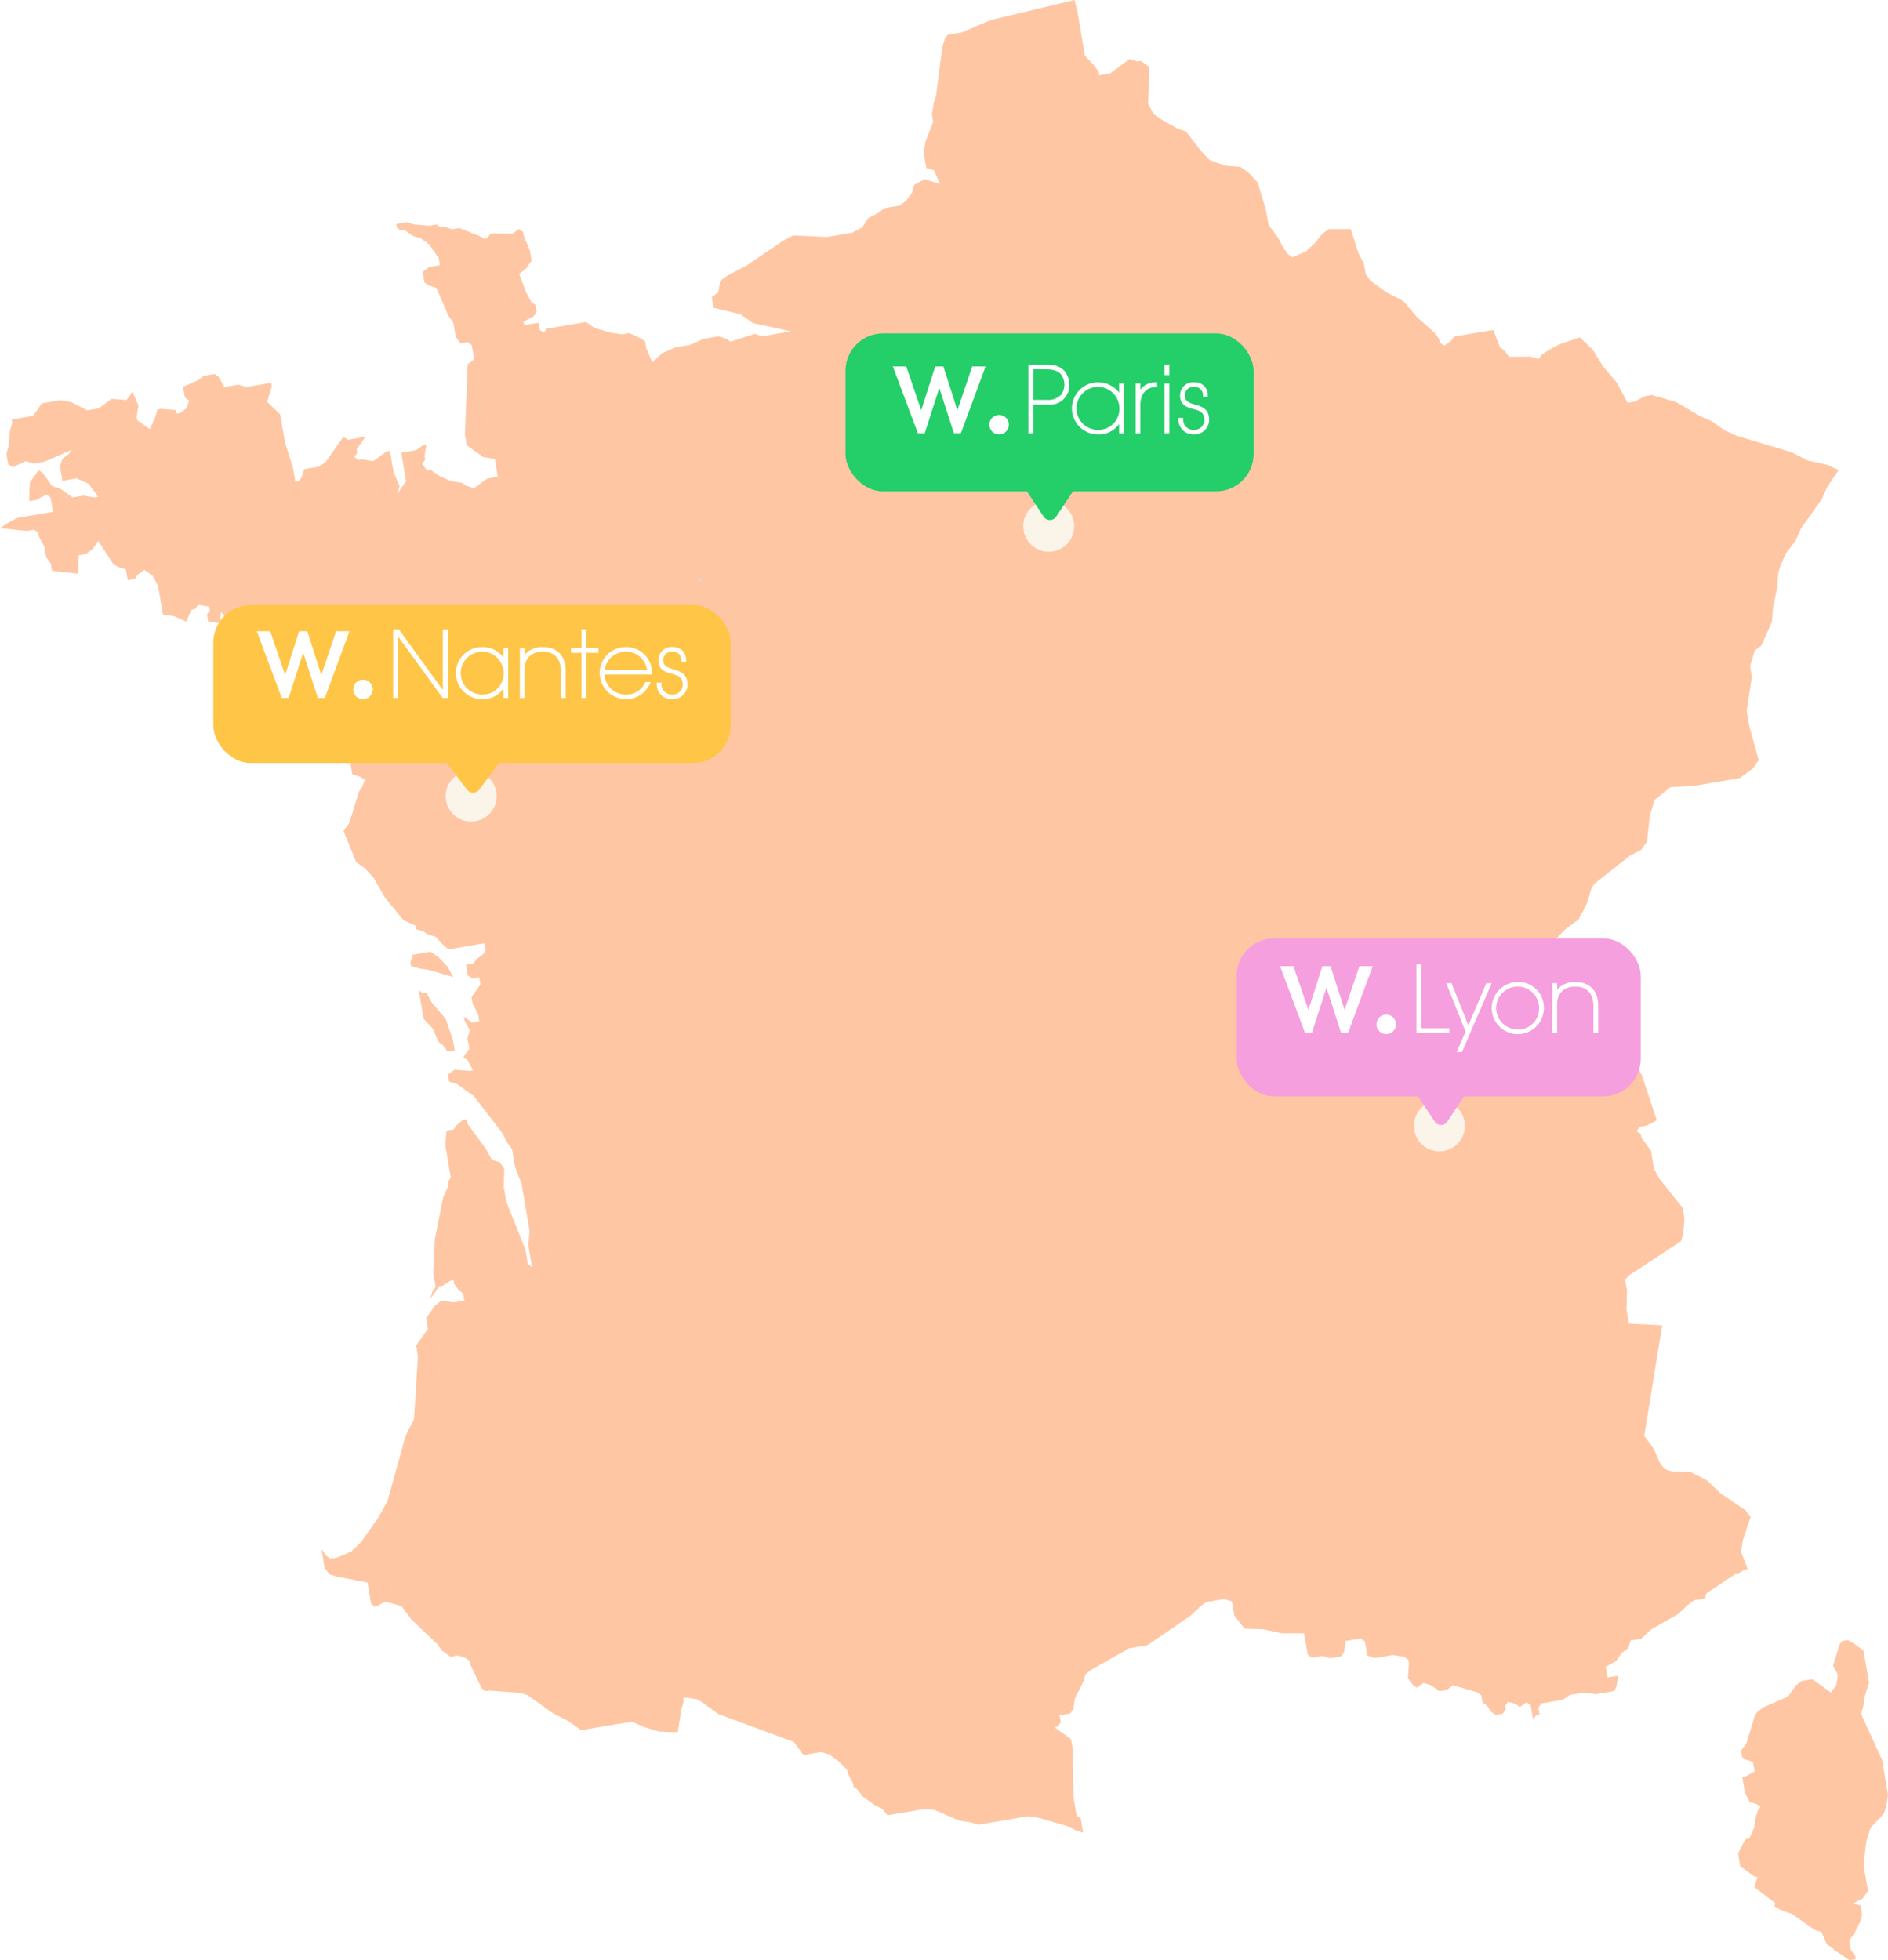 <svg xmlns="http://www.w3.org/2000/svg" xmlns:xlink="http://www.w3.org/1999/xlink" width="504.772" height="524.006" viewBox="0 0 504.772 524.006">
  <defs>
    <filter id="Tracé_9804" x="306.004" y="114.051" width="19.003" height="18.357" filterUnits="userSpaceOnUse">
      <feOffset dy="3" input="SourceAlpha"/>
      <feGaussianBlur stdDeviation="3" result="blur"/>
      <feFlood flood-opacity="0.161"/>
      <feComposite operator="in" in2="blur"/>
      <feComposite in="SourceGraphic"/>
    </filter>
    <filter id="Tracé_9805" x="306.011" y="113.805" width="19.027" height="18.361" filterUnits="userSpaceOnUse">
      <feOffset dy="3" input="SourceAlpha"/>
      <feGaussianBlur stdDeviation="3" result="blur-2"/>
      <feFlood flood-opacity="0.161"/>
      <feComposite operator="in" in2="blur-2"/>
      <feComposite in="SourceGraphic"/>
    </filter>
    <filter id="Tracé_9801" x="177.84" y="145.536" width="18.8" height="19.02" filterUnits="userSpaceOnUse">
      <feOffset dy="3" input="SourceAlpha"/>
      <feGaussianBlur stdDeviation="3" result="blur-3"/>
      <feFlood flood-opacity="0.161"/>
      <feComposite operator="in" in2="blur-3"/>
      <feComposite in="SourceGraphic"/>
    </filter>
    <filter id="Tracé_9803" x="264.58" y="124.876" width="31.619" height="31.619" filterUnits="userSpaceOnUse">
      <feOffset dy="3" input="SourceAlpha"/>
      <feGaussianBlur stdDeviation="3" result="blur-4"/>
      <feFlood flood-opacity="0.161"/>
      <feComposite operator="in" in2="blur-4"/>
      <feComposite in="SourceGraphic"/>
    </filter>
    <filter id="Rectangle_1859" x="217.047" y="80.125" width="127.104" height="60.218" filterUnits="userSpaceOnUse">
      <feOffset dy="3" input="SourceAlpha"/>
      <feGaussianBlur stdDeviation="3" result="blur-5"/>
      <feFlood flood-opacity="0.161"/>
      <feComposite operator="in" in2="blur-5"/>
      <feComposite in="SourceGraphic"/>
    </filter>
    <filter id="Polygone_10" x="263.524" y="119.31" width="34.343" height="30.323" filterUnits="userSpaceOnUse">
      <feOffset dy="3" input="SourceAlpha"/>
      <feGaussianBlur stdDeviation="3" result="blur-6"/>
      <feFlood flood-opacity="0.161"/>
      <feComposite operator="in" in2="blur-6"/>
      <feComposite in="SourceGraphic"/>
    </filter>
    <filter id="Tracé_9806" x="369.016" y="285.161" width="31.619" height="31.619" filterUnits="userSpaceOnUse">
      <feOffset dy="3" input="SourceAlpha"/>
      <feGaussianBlur stdDeviation="3" result="blur-7"/>
      <feFlood flood-opacity="0.161"/>
      <feComposite operator="in" in2="blur-7"/>
      <feComposite in="SourceGraphic"/>
    </filter>
    <filter id="Rectangle_1861" x="321.62" y="241.862" width="126.048" height="60.218" filterUnits="userSpaceOnUse">
      <feOffset dy="3" input="SourceAlpha"/>
      <feGaussianBlur stdDeviation="3" result="blur-8"/>
      <feFlood flood-opacity="0.161"/>
      <feComposite operator="in" in2="blur-8"/>
      <feComposite in="SourceGraphic"/>
    </filter>
    <filter id="Polygone_12" x="368.097" y="281.047" width="34.343" height="30.323" filterUnits="userSpaceOnUse">
      <feOffset dy="3" input="SourceAlpha"/>
      <feGaussianBlur stdDeviation="3" result="blur-9"/>
      <feFlood flood-opacity="0.161"/>
      <feComposite operator="in" in2="blur-9"/>
      <feComposite in="SourceGraphic"/>
    </filter>
    <filter id="Tracé_9802" x="110.161" y="197.033" width="31.619" height="31.619" filterUnits="userSpaceOnUse">
      <feOffset dy="3" input="SourceAlpha"/>
      <feGaussianBlur stdDeviation="3" result="blur-10"/>
      <feFlood flood-opacity="0.161"/>
      <feComposite operator="in" in2="blur-10"/>
      <feComposite in="SourceGraphic"/>
    </filter>
    <filter id="Rectangle_1860" x="48.04" y="152.758" width="156.306" height="60.218" filterUnits="userSpaceOnUse">
      <feOffset dy="3" input="SourceAlpha"/>
      <feGaussianBlur stdDeviation="3" result="blur-11"/>
      <feFlood flood-opacity="0.161"/>
      <feComposite operator="in" in2="blur-11"/>
      <feComposite in="SourceGraphic"/>
    </filter>
    <filter id="Polygone_11" x="108.249" y="191.942" width="36.451" height="30.323" filterUnits="userSpaceOnUse">
      <feOffset dy="3" input="SourceAlpha"/>
      <feGaussianBlur stdDeviation="3" result="blur-12"/>
      <feFlood flood-opacity="0.161"/>
      <feComposite operator="in" in2="blur-12"/>
      <feComposite in="SourceGraphic"/>
    </filter>
  </defs>
  <g id="Groupe_5721" data-name="Groupe 5721" transform="translate(-198 -7235)">
    <g id="Groupe_5622" data-name="Groupe 5622" transform="translate(0 5400.066)">
      <g id="Groupe_5009" data-name="Groupe 5009" transform="translate(198 1834.933)">
        <path id="Tracé_9788" data-name="Tracé 9788" d="M304.454,0,281.869,5.42l-7.495,3.241-3.813.647-.8,1.119-.626,2.072-1.709,13.073-.628,2.075-.468,3.025.323,1.91-2.048,5.266-.47,3.031.682,4.018,2.072.632,1.6,3.663-4.142-1.267-2.7,1.44-.627,2.079-1.582,2.234L257.7,54.955l-4.007.68-1.745,1.281-2.7,1.438-1.551,2.423-2.7,1.444-6.676,1.133-9.1-.422-2.7,1.439-9.682,6.562-5.4,2.881-1.744,1.277-.467,3.032L207.466,79.4l.488,2.872L215.12,84l3.349,2.379,10.186,2.205-7.631,1.295-2.068-.63-6.514,2.085-1.116-.792-2.076-.632-4,.678L201.6,92.2l-3.817.647-3.651,1.6-2.54,2.4-1.6-3.658-.325-1.913-1.116-.8-3.182-1.421-1.908.323-3.025-.471L176.1,87.676l-2.235-1.591-10.494,1.78-.791,1.117-1.115-.793-.325-1.91-3.818.647-.162-.957,2.7-1.442.794-1.119-.324-1.911-1.119-.79L157.773,78l-1.8-4.8,1.746-1.281,1.586-2.234-.487-2.87-1.6-3.659-.2-1.152-1.119-.792-1.745,1.278-4.928-.147-.954.162-.795,1.118-.952.162-1.307-.762-5.255-2.055-1.91.325-2.071-.638-.953.16-1.115-.792-1.907.324-3.98-.309-2.071-.628-2.861.485.163.953,1.115.795.954-.161,2.231,1.592,2.072.629,2.234,1.586,2.589,3.7.323,1.906-2.863.486-1.744,1.284.486,2.867,1.116.792,2.072.633,3.236,7.512,1.277,1.748.649,3.825,1.277,1.748,1.906-.323,1.116.793.65,3.826-1.746,1.277-.732,18.807.488,2.872,4.46,3.169,3.028.476.81,4.776-2.864.486-3.489,2.558-2.072-.63-1.116-.8L137.7,128.6l-3.184-1.425-2.229-1.586-.954.161L130.056,124l.792-1.119-.162-.953.466-3.033-.953.162-1.748,1.285-4,.68,1.3,7.644-2.377,3.352.63-2.075-1.6-3.664-.973-5.734-.954.162-3.491,2.565-3.021-.471-.954.161-1.125-.8.8-1.116-.163-.957,2.374-3.348-4.77.809-1.12-.8-4.747,6.7-1.744,1.285-4.013.681-.631,2.072-.791,1.115-.954.161-.648-3.824-2.088-6.527-1.3-7.644-3.51-3.344,1.259-4.143-.162-.953-6.68,1.133-2.069-.637-3.813.646-1.439-2.7-1.116-.8-2.864.486-1.747,1.281L66.1,103.383l.488,2.872,1.113.791-.627,2.075L65.33,110.4l-.954.162-.161-.953-3.976-.309-.953.162-.633,2.072-1.419,3.2-3.351-2.386-.162-.954.468-3.028-1.6-3.662L51,106.929l-3.975-.31-3.5,2.56-3.049.517-4.3-2.217-3.022-.471-4.77.809-2.378,3.352-5.719.971.162.954-.629,2.075-.309,3.981-.627,2.08.485,2.864,1.115.791,3.656-1.6,2.068.63,2.86-.485,7.31-3.2-.792,1.115-1.744,1.276-.628,2.081.648,3.819,3.813-.647,3.185,1.43,2.558,3.5-.954.161-3.025-.471-2.861.485L33.233,130.6l-2.069-.637-2.559-3.5-1.115-.791-2.373,3.348-.143,4.943,1.907-.323,2.7-1.442,1.116.8.65,3.825-9.537,1.617-2.7,1.442-1.934,1.309,7.194.744,1.907-.324,1.116.792.163.962,1.439,2.7.487,2.869,1.278,1.749.324,1.91,7,.781.143-4.942,1.906-.324,1.745-1.278,1.582-2.237,4,6.209,1.3.759,2.069.635.486,2.862,1.91-.324.791-1.118,1.748-1.278L58,153.924l1.44,2.709,1.3,7.645,3.022.468,3.188,1.428,1.423-3.19.955-.162.79-1.12,3.022.473.161.954-.79,1.122.324,1.91,3.021.468.471-3.026,2.556,3.5-3.169,4.47-.629,2.073,1.6,3.662.161.954.629-2.072-.161-.954,2.865-.486,1.932-1.315.792-1.116,3.982.306,2.07.636,2.859-.485-.3,3.987.162.956-1.744,1.277-2.865.486.163.956,6.047.936,3.816-.647,2.233,1.595.957-.163,2.7-1.447,1.116.8-.628,2.071-2.86.485.324,1.906,1.278,1.756-1.91.324L96.8,190.61l-.791,1.115,2.231,1.587.163.961,1.119.791-.957.163-.758,1.312-.467,3.028,5.889-.015,4.6-1.765,8.78-1.49,4.3,2.221-.792,1.116-1.906.323-2.069-.63-1.906.323-1.942,1.31-.631,2.079-.792,1.116.485,2.863,2.074.633,1.309.765-.823,2.1-.793,1.116-2.518,8.295-1.582,2.233,3.365,8.279,2.231,1.59,2.393,2.539,3.076,5.378L125.041,246l3.185,1.424.162.957,2.068.63,1.116.792,2.068.633,2.4,2.546,1.116.792,9.539-1.619.323,1.91-.789,1.122-1.748,1.279-.792,1.118-1.91.324.485,2.863,1.116.8,1.91-.324.324,1.91-2.377,3.353.324,1.91,1.44,2.707.325,1.913-1.907.323-2.231-1.59.163.961,1.439,2.7-.629,2.072.486,2.867-1.582,2.234,1.116.8,1.44,2.709-.953.161-3.98-.309-1.748,1.281.325,1.911,2.072.633,4.466,3.172,7.539,9.732,1.44,2.708,1.277,1.746.811,4.78,1.768,4.618,2.107,12.423-.307,3.989.972,5.736-1.116-.8-.648-3.821-5.135-12.9-.648-3.822.142-4.94-1.278-1.755-2.069-.633-1.439-2.7-5.119-7-.194-1.143-.949.161-1.717,1.467-.789,1.123-1.907.324-.305,3.978,1.46,8.6-.792,1.12.162.952-1.42,3.194-2.231,11.19-.448,8.928.649,3.825-.791,1.115-.629,2.072,2.373-3.349.955-.162,1.94-1.31.957-.163.162.954,1.278,1.748,1.115.792.326,1.917-2.863.485-3.221-.441-1.743,1.284-2.373,3.348.487,2.872-3.169,4.468.487,2.868-1.06,16.9-2.211,4.3L120.764,401.3l-2.4,4.341-4.749,6.705-2.536,2.4-3.657,1.609-1.906.323-1.116-.8-1.278-1.748.843,4.971,1.279,1.753,2.069.63,8.119,1.572.973,5.738,1.116.792,2.7-1.439,4.331,1.231,2.555,3.5,7.023,6.674L135.4,441.3l2.231,1.587,1.906-.324,2.072.63,1.116.794.164.961,3.044,6.365,1.116.792.953-.162,8.148.586,2.072.63,6.693,4.765,4.3,2.223,3.354,2.381,13.542-2.3,3.188,1.424,4.137,1.262,4.933.15.936-6.059.63-2.072-.162-.957.954-.162,3.021.471,5.584,3.968,20.1,7.409,2.556,3.5,4.769-.809,2.069.635,2.234,1.585,2.583,2.511.164.961,1.439,2.7.161.956,1.115.792,1.282,1.753,3.346,2.382,1.9.934,1.369,1.7,9.54-1.619,3.1.217,6.562,2.821,3.021.468,2.077.633,13.354-2.265,3.023.468,8.48,2.5,1.116.8,2.071.633-.65-3.824L305,485.29l-.811-4.779-.2-12.75L303.5,464.9l-4.464-3.178.954-.161.791-1.119-.324-1.91,2.861-.484.8-1.122.467-3.028,2.216-4.311.63-2.071,1.744-1.277,9.844-5.6,4.96-.842,11.427-7.837,2.535-2.4,1.748-1.284,4.769-.809,2.069.637.648,3.821,2.75,3.466,4.928.145,5.091,1.106,5.888-.015.974,5.735,1.115.791,2.864-.486,2.071.632,2.862-.484.789-1.119.467-3.028,4.007-.68,1.116.8.648,3.823,2.069.63,4.77-.809,3.026.472,1.116.8.16.953-.3,3.989,1.278,1.745,1.115.795,1.744-1.281,2.072.633,2.23,1.587,1.91-.325,1.745-1.277,6.4,1.866,1.115.792.325,1.913,1.116.8,1.276,1.744,1.116.8,1.911-.323.789-1.123-.162-.954.792-1.115,2.072.629,1.115.792,1.745-1.278,1.114.792.65,3.828.791-1.119.953-.161-.323-1.91.795-1.125,5.722-.97,1.94-1.31,3.816-.647,3.026.467,4.766-.808.792-1.116.466-3.028-2.858.484-.486-2.862,2.7-1.448,1.583-2.233,1.751-1.282.63-2.068,2.859-.485,2.535-2.4,7.337-4.193,2.538-2.4,1.745-1.278,2.86-.484.383-1.265.141-.2,7.672-5.1.532.162,1.744-1.28.954-.163-1.764-4.615.468-3.03,2.078-6.252L483.91,403.8l-6.885-4.733-3.508-3.335-4.307-2.219-4.929-.147-2.069-.635-1.28-1.744-1.6-3.666-2.56-3.5,4.8-29.532-8.906-.454-.65-3.824.143-4.939-.486-2.867.791-1.119,14.127-9.28.63-2.072.3-3.986-.485-2.868-6.227-7.792-1.439-2.706-.811-4.777-2.558-3.5-.164-.958-1.118-.791.795-1.119,1.91-.325,2.7-1.437-4.015-12.106-2.882-5.411.147-4.944-.812-4.774-9.7.657-11.316,3.889-2.7,1.444-.629,2.072-3.169,4.471-1.423,3.195-.791,1.115-1.907.323-1.115-.792-1.44-2.708-1.278-1.75-.648-3.823,3.164-4.472.63-2.071,4.125-4.635,1.582-2.233,1.42-3.195,1.887-6.22,1.613-3.222,2.373-3.354,2.508-2.581,3.493-2.558,2.21-4.311,1.259-4.146.789-1.119,9.521-7.514,2.892-1.477L457.5,225l.775-7.018,1.258-4.145,4.288-3.432,5.881-.262,12.59-2.136,3.491-2.558,1.586-2.234-2.578-9.4-.65-3.828,1.406-9.084-.488-2.87,1.259-4.14,1.743-1.285,2.841-6.379.312-3.985,1.1-5.1.3-3.985.628-2.072,1.421-3.195,2.568-3.381,1.419-3.194,5.545-7.821,1.421-3.191,3.132-4.664-3.186-1.43-5.091-1.1-4.3-2.216-14.68-4.4L478.3,115.07l-3.345-2.377-3.186-1.433-6.537-3.805-6.4-1.865-1.906.323-2.7,1.443-1.911.324-2.879-5.411-3.675-4.3-2.717-4.453-3.507-3.335-5.564,1.925-2.7,1.443-1.937,1.309-.791,1.119-2.069-.633-5.885.018-1.282-1.749-1.116-.8-1.763-4.612-10.494,1.779-.792,1.116L403.4,92.381l-1.3-.765-.162-.954-1.282-1.755-4.624-4.13-3.67-4.3-4.307-2.215-4.462-3.177-1.277-1.748-.487-2.871-1.439-2.7-2.089-6.53-5.889.019-1.744,1.276L368.89,64.8,366.354,67.2,362.7,68.8l-1.116-.8L360.3,66.257l-1.438-2.7-2.555-3.5-.649-3.826-2.251-7.485-2.4-2.541-2.23-1.587L344.8,44.3l-4.168-1.454-2.4-2.538-4.023-5.217-2.068-.633-4.342-2.416-2.231-1.586-1.439-2.707.285-9.877-2.231-1.591-.954.162-2.068-.635-5.24,3.843-2.859.486-.163-.958-1.277-1.752-2.394-2.543L305.287,3.418Z" transform="translate(-17.17 0)" fill="#ffc6a3"/>
        <path id="Tracé_9793" data-name="Tracé 9793" d="M167.008,331.317l-2.229-1.583-4.767.809-.63,2.068.161.953,2.068.63,3.022.467,6.2,1.891-1.438-2.7Z" transform="translate(-49.659 -75.331)" fill="#ffc6a3" fill-rule="evenodd"/>
        <path id="Tracé_9794" data-name="Tracé 9794" d="M165.8,346.465l-1.44-2.7-.953.161-1.115-.791,1.294,7.626,2.392,2.536,1.6,3.651,1.116.792,1.276,1.745,1.907-.323-.486-2.862-1.923-5.557Z" transform="translate(-50.324 -78.393)" fill="#ffc6a3" fill-rule="evenodd"/>
      </g>
      <g transform="matrix(1, 0, 0, 1, 198, 1834.93)" filter="url(#Tracé_9804)">
        <path id="Tracé_9804-2" data-name="Tracé 9804" d="M209.909,74.463a.71.71,0,0,0,0,.21.71.71,0,0,1,0-.21" transform="translate(105.6 45.66)" fill="#edeae5" stroke="#d8d8d8" stroke-width="1"/>
      </g>
      <g transform="matrix(1, 0, 0, 1, 198, 1834.93)" filter="url(#Tracé_9805)">
        <path id="Tracé_9805-2" data-name="Tracé 9805" d="M209.948,74.321a1.454,1.454,0,0,0-.041.21,1.454,1.454,0,0,1,.041-.21" transform="translate(105.6 45.6)" fill="#edeae5" stroke="#d8d8d8" stroke-width="1"/>
      </g>
      <g transform="matrix(1, 0, 0, 1, 198, 1834.93)" filter="url(#Tracé_9801)">
        <path id="Tracé_9801-2" data-name="Tracé 9801" d="M126.631,96.421a1.934,1.934,0,0,0,.618-.03,1.763,1.763,0,0,1-.618.03" transform="translate(60.24 55.63)" fill="#edeae5" stroke="#d8d8d8" stroke-width="1"/>
      </g>
      <g transform="matrix(1, 0, 0, 1, 198, 1834.93)" filter="url(#Tracé_9803)">
        <path id="Tracé_9803-2" data-name="Tracé 9803" d="M28.128,21.429a6.809,6.809,0,1,1-6.809-6.809,6.81,6.81,0,0,1,6.809,6.809" transform="translate(259.07 116.26)" fill="#faf4e9"/>
      </g>
      <g transform="matrix(1, 0, 0, 1, 198, 1834.93)" filter="url(#Rectangle_1859)">
        <rect id="Rectangle_1859-2" data-name="Rectangle 1859" width="109.104" height="42.218" rx="10" transform="translate(226.05 86.13)" fill="#24ce69"/>
      </g>
      <g transform="matrix(1, 0, 0, 1, 198, 1834.93)" filter="url(#Polygone_10)">
        <path id="Polygone_10-2" data-name="Polygone 10" d="M6.5,2.514a2,2,0,0,1,3.334,0l4.445,6.7a2,2,0,0,1-1.667,3.105H3.726A2,2,0,0,1,2.059,9.217Z" transform="translate(288.87 137.63) rotate(180)" fill="#24ce69"/>
      </g>
      <g transform="matrix(1, 0, 0, 1, 198, 1834.93)" filter="url(#Tracé_9806)">
        <path id="Tracé_9806-2" data-name="Tracé 9806" d="M28.128,21.429a6.809,6.809,0,1,1-6.809-6.809,6.81,6.81,0,0,1,6.809,6.809" transform="translate(363.51 276.54)" fill="#faf4e9"/>
      </g>
      <g transform="matrix(1, 0, 0, 1, 198, 1834.93)" filter="url(#Rectangle_1861)">
        <rect id="Rectangle_1861-2" data-name="Rectangle 1861" width="108.048" height="42.218" rx="10" transform="translate(330.62 247.86)" fill="#f59fde"/>
      </g>
      <g transform="matrix(1, 0, 0, 1, 198, 1834.93)" filter="url(#Polygone_12)">
        <path id="Polygone_12-2" data-name="Polygone 12" d="M6.5,2.514a2,2,0,0,1,3.334,0l4.445,6.7a2,2,0,0,1-1.667,3.105H3.726A2,2,0,0,1,2.059,9.217Z" transform="translate(393.44 299.37) rotate(180)" fill="#f59fde"/>
      </g>
      <g transform="matrix(1, 0, 0, 1, 198, 1834.93)" filter="url(#Tracé_9802)">
        <path id="Tracé_9802-2" data-name="Tracé 9802" d="M28.128,21.429a6.809,6.809,0,1,1-6.809-6.809,6.81,6.81,0,0,1,6.809,6.809" transform="translate(104.65 188.41)" fill="#faf4e9"/>
      </g>
      <g transform="matrix(1, 0, 0, 1, 198, 1834.93)" filter="url(#Rectangle_1860)">
        <rect id="Rectangle_1860-2" data-name="Rectangle 1860" width="138.306" height="42.218" rx="10" transform="translate(57.04 158.76)" fill="#ffc547"/>
      </g>
      <g transform="matrix(1, 0, 0, 1, 198, 1834.93)" filter="url(#Polygone_11)">
        <path id="Polygone_11-2" data-name="Polygone 11" d="M7.625,2.138a2,2,0,0,1,3.2,0l5.23,6.986a2,2,0,0,1-1.6,3.2H4a2,2,0,0,1-1.6-3.2Z" transform="translate(135.7 210.26) rotate(180)" fill="#ffc547"/>
      </g>
      <path id="Tracé_9792" data-name="Tracé 9792" d="M712.294,594.128l-.713,1-1.7,5.584,1.294,2.43-.422,2.719-1.425,2.006-5.017-3.561-2.749.466-1.571,1.149-2.136,3.011-6.573,2.88-1.571,1.149-.713,1-2.267,7.446-1.425,2.008.292,1.716,1,.712,1.861.568.436,2.572-2.428,1.3-.858.145.728,4.291,1.294,2.429,1.861.567,1,.712-.713,1-.567,1.863-.421,2.719-1.279,2.865-.858.146-.712,1-1.447,2.894.581,3.432,4.016,2.853.6-.1-.852,2.79,5.613,4.285-.3.992,2.864,1.281,1.863.567,6.021,4.273,1.862.567,1.441,3.289,1.751,1.243.1.221L712.225,678l2.006,1.425,1.717-.291-.146-.859-1.147-1.571-.435-2.574,1.424-2.007,1.448-2.9.567-1.861-.437-2.574-2.032-.538,2.6-1.324,1.424-2.006-1.164-6.865.7-6.3,1.135-3.722,2.994-3.157.713-1,.567-1.862.422-2.719-1.6-9.438-5.615-12.288.566-1.862.422-2.719,1.133-3.724-1.456-8.58-2.322-1.727-1.568-.985-.011.515-.113-.656Z" transform="translate(-21.803 1679.516)" fill="#ffc6a3"/>
      <g id="WENES-PARIS" transform="translate(436.723 1932.413)">
        <path id="Tracé_10284" data-name="Tracé 10284" d="M67.915,70.322,64.049,58.3h-.065L60.117,70.322H58.281L51.61,52.47h3.577l3.963,11.6h.064l3.706-11.6h2.191l3.706,11.6h.065l3.93-11.6H76.39L69.785,70.321H67.916Z" transform="translate(-51.61 -51.979)" fill="#fff"/>
        <path id="Tracé_10285" data-name="Tracé 10285" d="M406.627,47.73h-5.1V66.076h1.327v-7.67h3.818a5.175,5.175,0,0,0,5.817-5.339,5.706,5.706,0,0,0-1.2-3.525C410.611,48.715,409.245,47.73,406.627,47.73Zm-3.771,1.256h3.578c2.181,0,3.257.7,3.774,1.285a4.442,4.442,0,0,1,.956,2.82,4.6,4.6,0,0,1-.893,2.711,4.866,4.866,0,0,1-3.789,1.347h-3.626Z" transform="translate(-365.313 -47.73)" fill="#fff"/>
        <path id="Tracé_10286" data-name="Tracé 10286" d="M526.492,96.109a7.044,7.044,0,0,0-5.641-2.759,6.968,6.968,0,1,0,0,13.936,6.645,6.645,0,0,0,5.641-2.778v2.466h1.279V93.662h-1.279Zm-5.567,9.944a5.736,5.736,0,1,1,5.64-5.736A5.572,5.572,0,0,1,520.925,106.054Z" transform="translate(-466.017 -88.628)" fill="#fff"/>
        <path id="Tracé_10287" data-name="Tracé 10287" d="M679.849,95.144v-1.59H678.57v13.313h1.279V99.3c0-2.966,1.564-4.761,4.182-4.8l.3-.005V93.23l-.317.012a5.131,5.131,0,0,0-4.166,1.9Z" transform="translate(-613.68 -88.521)" fill="#fff"/>
        <rect id="Rectangle_2414" data-name="Rectangle 2414" width="1.279" height="2.79" transform="translate(72.634 0)" fill="#fff"/>
        <rect id="Rectangle_2415" data-name="Rectangle 2415" width="1.279" height="13.313" transform="translate(72.634 5.033)" fill="#fff"/>
        <path id="Tracé_10288" data-name="Tracé 10288" d="M793.843,99.4l-.361-.1c-2.245-.587-2.7-1.367-2.7-2.437a2.243,2.243,0,0,1,2.451-2.284,2.22,2.22,0,0,1,2.405,2.379v.3h1.279v-.3a3.407,3.407,0,0,0-3.66-3.612,3.48,3.48,0,0,0-3.755,3.565c0,1.89.979,2.938,3.274,3.507l.382.1c2.374.6,2.838,1.488,2.838,2.821a2.649,2.649,0,0,1-2.739,2.715,2.727,2.727,0,0,1-2.932-2.907v-.3H789.05v.448a4.01,4.01,0,0,0,4.259,4,3.967,3.967,0,0,0,3.971-3.8C797.28,101.836,796.864,100.2,793.843,99.4Z" transform="translate(-712.725 -88.628)" fill="#fff"/>
        <circle id="Ellipse_324" data-name="Ellipse 324" cx="2.614" cy="2.614" r="2.614" transform="translate(25.775 13.429)" fill="#fff"/>
      </g>
      <g id="WENES-LYON" transform="translate(540.239 2092.721)">
        <path id="Tracé_10272" data-name="Tracé 10272" d="M67.4,69.4,63.529,57.382h-.065L59.6,69.4H57.761L51.09,51.55h3.577l3.963,11.6h.064L62.4,51.55h2.191L68.3,63.15h.065l3.93-11.6H75.87L69.265,69.4H67.4Z" transform="translate(-51.09 -51.058)" fill="#fff"/>
        <path id="Tracé_10273" data-name="Tracé 10273" d="M404.638,46.8H403.31V65.146h8.83V63.89h-7.5Z" transform="translate(-366.855 -46.8)" fill="#fff"/>
        <path id="Tracé_10274" data-name="Tracé 10274" d="M491.148,95.43l-4.8,11.275-4.424-11.083-.078-.193h-1.4l5.152,12.979-2.39,5.44h1.433L492.6,95.43Z" transform="translate(-436.011 -90.397)" fill="#fff"/>
        <path id="Tracé_10275" data-name="Tracé 10275" d="M604.421,92.42a6.968,6.968,0,1,0,6.991,6.968A6.826,6.826,0,0,0,604.421,92.42Zm0,12.7a5.735,5.735,0,1,1,5.713-5.736A5.6,5.6,0,0,1,604.421,105.124Z" transform="translate(-540.884 -87.698)" fill="#fff"/>
        <path id="Tracé_10276" data-name="Tracé 10276" d="M760.547,92.411a6.062,6.062,0,0,0-4.778,2.07V92.723H754.49v13.313h1.279V98.373c0-2.961,1.812-4.729,4.849-4.729s4.849,1.817,4.849,5.256v7.135h1.279V98.8c0-4.063-2.259-6.393-6.2-6.393Z" transform="translate(-681.688 -87.689)" fill="#fff"/>
        <circle id="Ellipse_322" data-name="Ellipse 322" cx="2.614" cy="2.614" r="2.614" transform="translate(25.774 13.429)" fill="#fff"/>
      </g>
      <g id="WENES-NANTES" transform="translate(266.659 2003.185)">
        <path id="Tracé_10277" data-name="Tracé 10277" d="M51.625,69.921,47.759,57.9h-.065L43.827,69.921H41.991L35.32,52.07H38.9l3.963,11.6h.064l3.706-11.6h2.191l3.706,11.6h.065l3.93-11.6H60.1L53.495,69.921H51.626Z" transform="translate(-35.32 -51.578)" fill="#fff"/>
        <path id="Tracé_10278" data-name="Tracé 10278" d="M400.818,63.53,389.17,47.445l-.092-.125H387.54V65.666h1.328V49.215l11.909,16.451h1.37V47.32h-1.329Z" transform="translate(-351.085 -47.32)" fill="#fff"/>
        <path id="Tracé_10279" data-name="Tracé 10279" d="M562.783,95.691a6.938,6.938,0,0,0-5.642-2.751,6.968,6.968,0,1,0,0,13.935,6.648,6.648,0,0,0,5.642-2.778v2.466h1.279V93.252h-1.279V95.69Zm-5.569,9.953a5.735,5.735,0,1,1,5.641-5.735A5.572,5.572,0,0,1,557.214,105.644Z" transform="translate(-496.865 -88.218)" fill="#fff"/>
        <path id="Tracé_10280" data-name="Tracé 10280" d="M720.916,92.931A6.062,6.062,0,0,0,716.139,95V93.243H714.86v13.312h1.279V98.892c0-2.961,1.812-4.728,4.848-4.728s4.85,1.817,4.85,5.256v7.135h1.279V99.323c0-4.063-2.259-6.393-6.2-6.393Z" transform="translate(-644.528 -88.209)" fill="#fff"/>
        <path id="Tracé_10281" data-name="Tracé 10281" d="M850.984,47.32H849.7v5.033h-2.8v1.233h2.8v12.08h1.279V53.586h3.259V52.353h-3.259Z" transform="translate(-762.902 -47.32)" fill="#fff"/>
        <path id="Tracé_10282" data-name="Tracé 10282" d="M928.026,92.94a6.929,6.929,0,0,0-7.016,6.991,7.035,7.035,0,0,0,13.456,2.782l.184-.425h-1.4l-.082.175a5.532,5.532,0,0,1-5.167,3.18,5.621,5.621,0,0,1-5.679-5.359h12.343l.307,0v-.3a1.044,1.044,0,0,0,.021-.213,6.823,6.823,0,0,0-6.968-6.824Zm-5.66,6.113a5.6,5.6,0,0,1,5.708-4.88,5.662,5.662,0,0,1,5.591,4.88Z" transform="translate(-829.341 -88.218)" fill="#fff"/>
        <path id="Tracé_10283" data-name="Tracé 10283" d="M1073.133,98.991l-.361-.1c-2.245-.587-2.7-1.367-2.7-2.437a2.243,2.243,0,0,1,2.451-2.284,2.22,2.22,0,0,1,2.405,2.379v.3h1.279v-.3a3.407,3.407,0,0,0-3.66-3.612A3.48,3.48,0,0,0,1068.8,96.5c0,1.89.979,2.938,3.274,3.508l.382.1c2.374.6,2.838,1.488,2.838,2.821a2.648,2.648,0,0,1-2.739,2.715,2.727,2.727,0,0,1-2.932-2.906v-.3h-1.279v.447a4.01,4.01,0,0,0,4.259,4,3.966,3.966,0,0,0,3.971-3.8c0-1.646-.416-3.279-3.437-4.082Z" transform="translate(-961.423 -88.218)" fill="#fff"/>
        <circle id="Ellipse_323" data-name="Ellipse 323" cx="2.614" cy="2.614" r="2.614" transform="translate(25.774 13.429)" fill="#fff"/>
      </g>
    </g>
  </g>
</svg>
